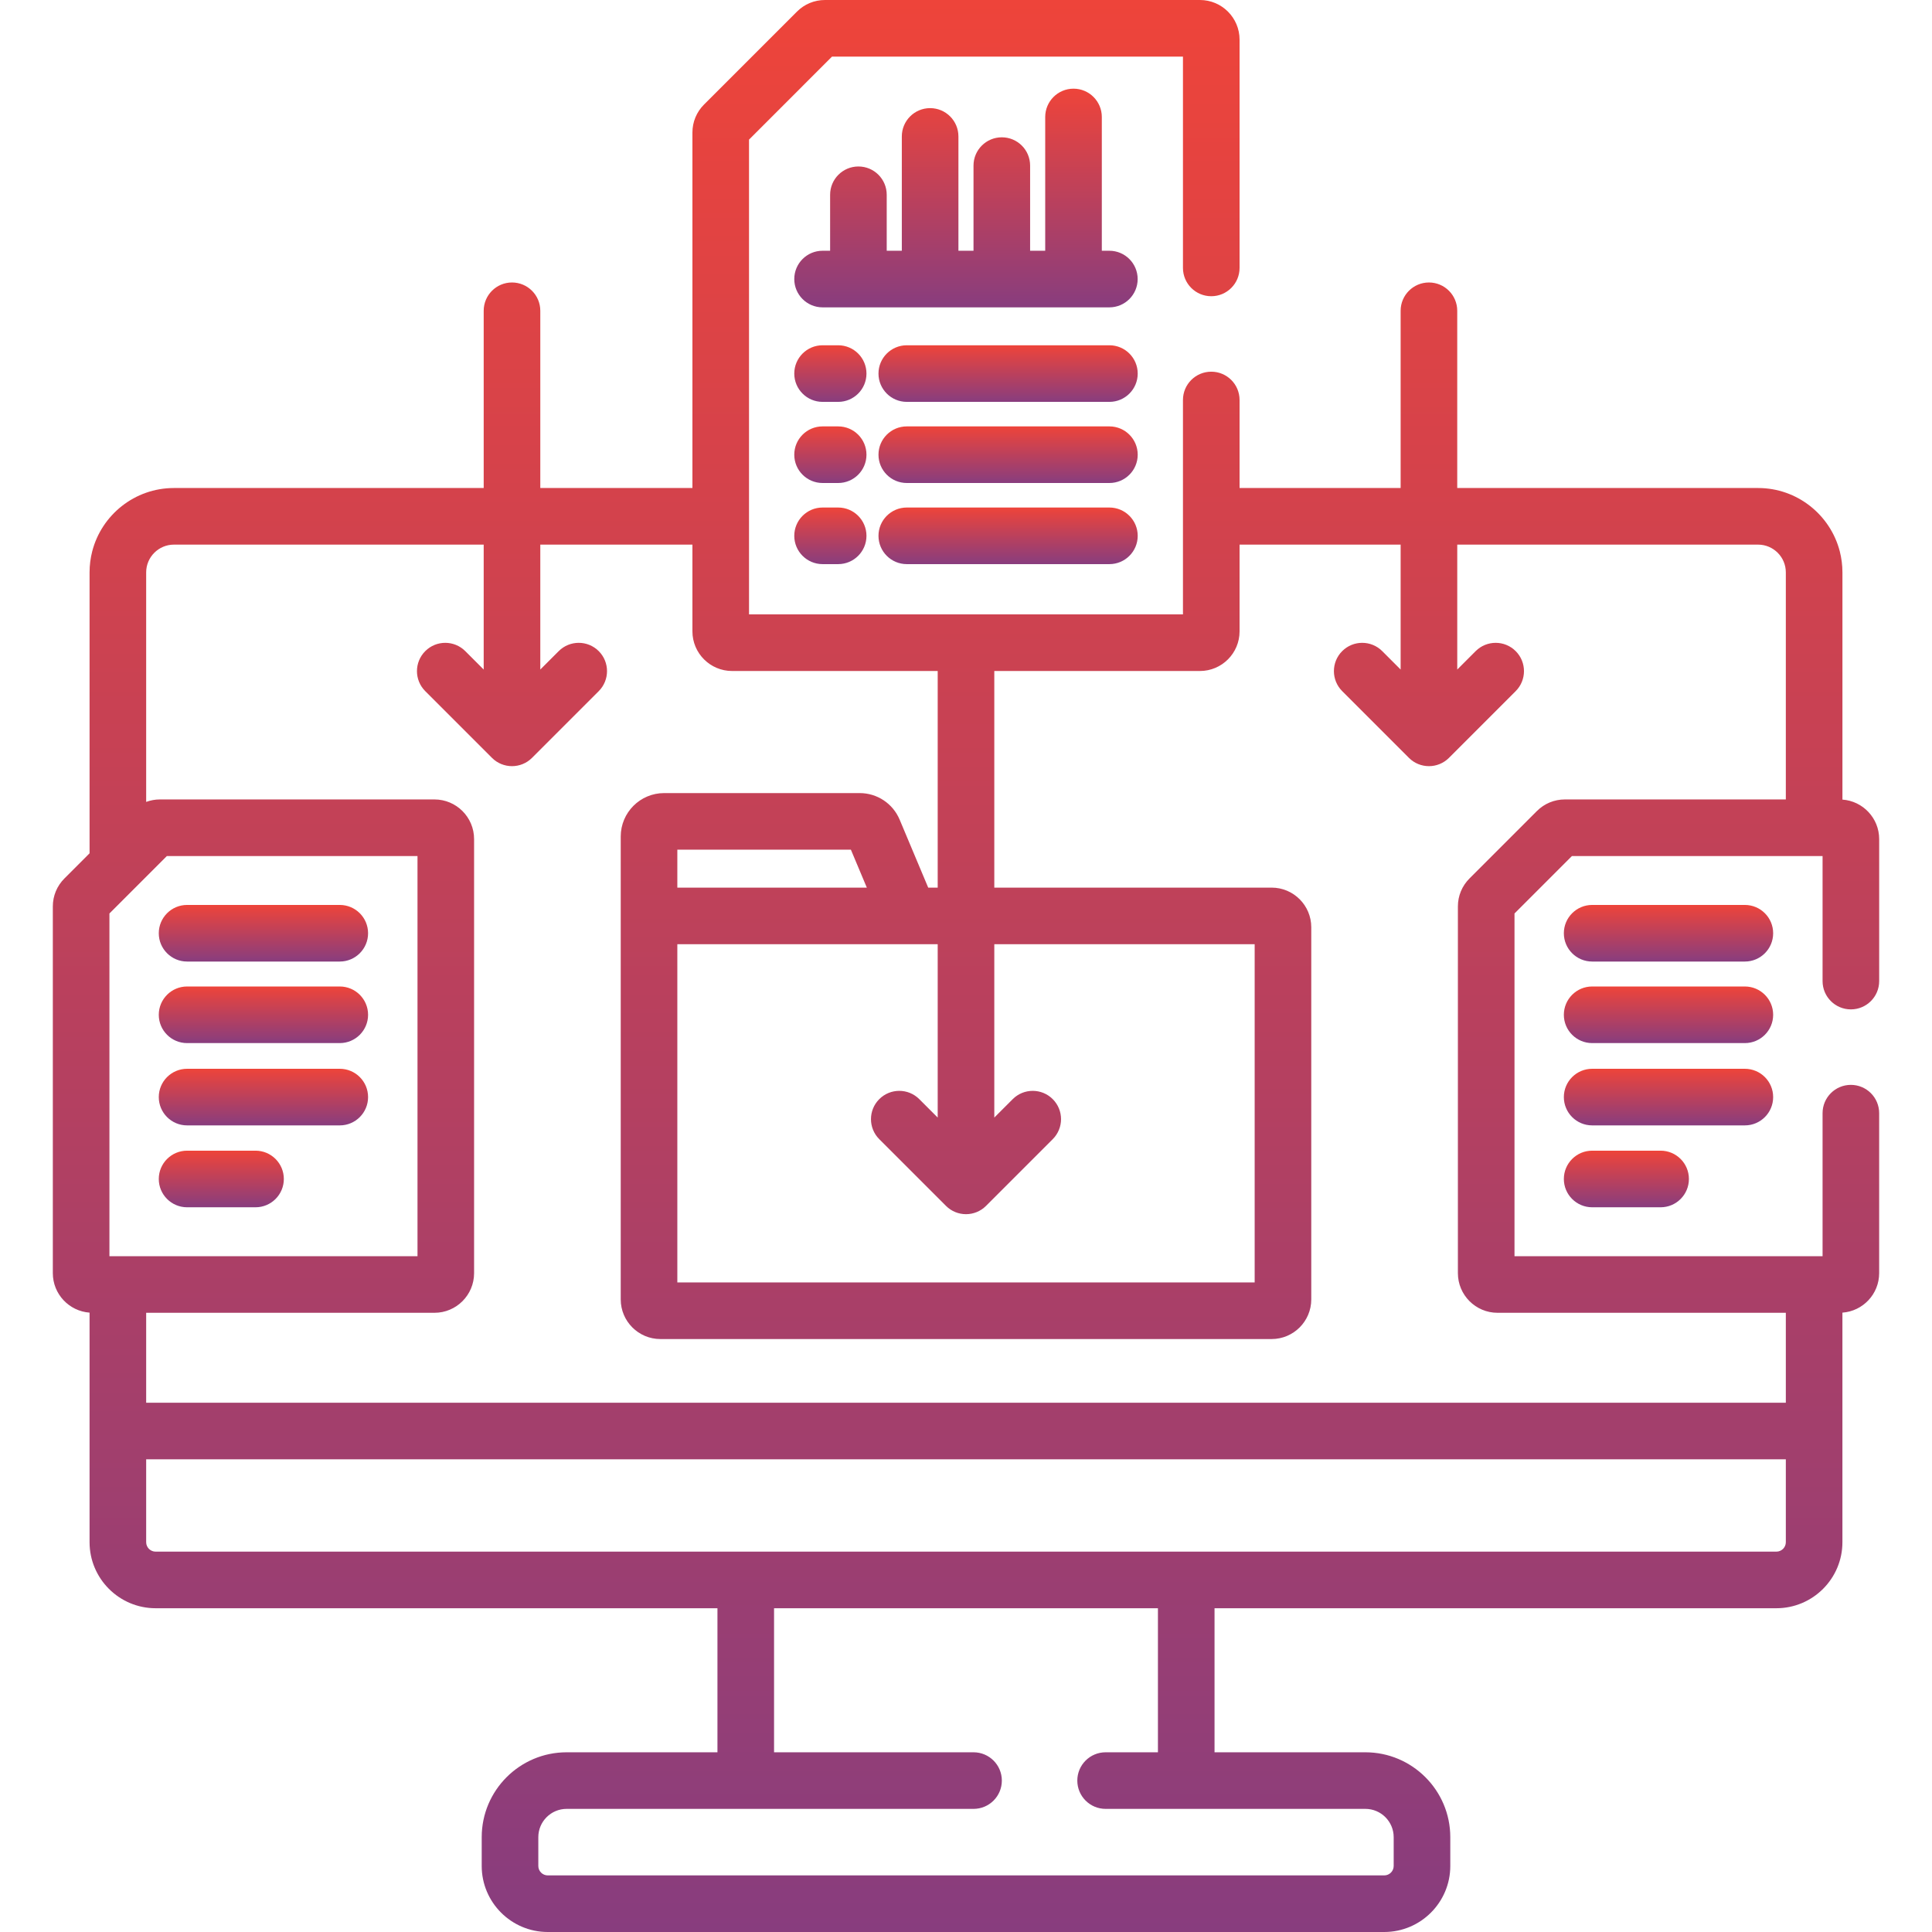 <svg xmlns="http://www.w3.org/2000/svg" width="114" height="114" viewBox="0 0 114 114" fill="none"><g clip-path="url(#clip0_1760_18307)"><path d="M109.213 59.56C110.135 59.56 110.883 58.813 110.883 57.891V49.51C110.883 48.278 109.924 47.268 108.715 47.181V33.774C108.715 33.345 108.66 32.929 108.558 32.531C108.004 30.386 106.053 28.796 103.737 28.796H85.986V18.338C85.986 17.416 85.239 16.668 84.316 16.668C83.394 16.668 82.646 17.416 82.646 18.338V28.796H73.142V23.602C73.142 22.679 72.395 21.932 71.472 21.932C70.55 21.932 69.802 22.679 69.802 23.602V36.253H44.197V8.237L49.094 3.34H69.802V15.809C69.802 16.731 70.55 17.479 71.472 17.479C72.395 17.479 73.142 16.731 73.142 15.809V2.338C73.142 1.049 72.094 0 70.805 0H48.679C48.054 0 47.467 0.243 47.026 0.685L41.542 6.168C41.101 6.61 40.857 7.197 40.857 7.822V28.796H31.881V18.338C31.881 17.416 31.133 16.668 30.211 16.668C29.289 16.668 28.541 17.416 28.541 18.338V28.796H10.263C7.947 28.796 5.995 30.386 5.442 32.531C5.34 32.929 5.285 33.345 5.285 33.774V50.35L3.803 51.833C3.361 52.274 3.117 52.861 3.117 53.486V75.125C3.117 76.356 4.075 77.366 5.285 77.454V91C5.285 93.148 7.033 94.896 9.182 94.896H42.334V103.396H33.434C30.671 103.396 28.424 105.643 28.424 108.405V110.104C28.424 112.252 30.172 114 32.321 114H81.679C83.827 114 85.576 112.252 85.576 110.104V108.405C85.576 105.643 83.328 103.396 80.566 103.396H71.665V94.896H104.818C106.966 94.896 108.714 93.148 108.714 91V77.454C109.924 77.367 110.882 76.357 110.882 75.125V65.684C110.882 64.761 110.135 64.014 109.212 64.014C108.29 64.014 107.543 64.761 107.543 65.684V74.123H89.365V53.901L92.754 50.512H107.543V57.891C107.543 58.813 108.29 59.56 109.213 59.56ZM57 71.644C57.427 71.644 57.855 71.481 58.181 71.155L62.118 67.218C62.771 66.565 62.771 65.508 62.118 64.856C61.466 64.204 60.409 64.204 59.757 64.856L58.67 65.943V55.715H74.033V75.672H39.967V55.715H55.33V65.943L54.243 64.856C53.591 64.204 52.534 64.204 51.882 64.856C51.23 65.508 51.23 66.566 51.882 67.218L55.819 71.155C56.145 71.481 56.572 71.644 57 71.644ZM39.967 52.375V50.137H50.208L51.148 52.375H39.967ZM6.457 53.901L9.846 50.512H24.635V74.123H6.457V53.901ZM80.566 106.735C81.487 106.735 82.236 107.484 82.236 108.405V110.104C82.236 110.41 81.986 110.66 81.679 110.66H32.321C32.014 110.66 31.764 110.41 31.764 110.104V108.405C31.764 107.484 32.513 106.735 33.434 106.735H57.445C58.367 106.735 59.115 105.988 59.115 105.065C59.115 104.143 58.367 103.396 57.445 103.396H45.674V94.896H68.325V103.396H65.238C64.316 103.396 63.568 104.143 63.568 105.065C63.568 105.988 64.316 106.735 65.238 106.735H80.566ZM105.375 91C105.375 91.306 105.125 91.556 104.818 91.556H9.181C8.875 91.556 8.625 91.306 8.625 91V86.109H105.375V91H105.375ZM105.375 47.172H92.339C91.715 47.172 91.128 47.415 90.686 47.857L86.711 51.833C86.269 52.274 86.025 52.861 86.025 53.486V75.125C86.025 76.414 87.074 77.463 88.363 77.463H105.375V82.769H8.625V77.463H25.637C26.926 77.463 27.974 76.414 27.974 75.125V49.51C27.974 48.221 26.926 47.172 25.637 47.172H9.431C9.151 47.172 8.88 47.224 8.625 47.317V33.774C8.625 32.871 9.36 32.136 10.263 32.136H28.541V39.507L27.454 38.42C26.802 37.768 25.744 37.768 25.093 38.42C24.44 39.072 24.44 40.13 25.093 40.782L29.03 44.719C29.356 45.045 29.784 45.208 30.211 45.208C30.638 45.208 31.066 45.045 31.392 44.719L35.329 40.782C35.981 40.129 35.981 39.072 35.329 38.42C34.677 37.768 33.62 37.768 32.968 38.42L31.881 39.507V32.136H40.857V37.255C40.857 38.544 41.906 39.593 43.195 39.593H55.33V52.375H54.77L53.086 48.367C52.686 47.413 51.76 46.797 50.725 46.797H39.187C37.775 46.797 36.627 47.946 36.627 49.358V76.674C36.627 77.963 37.675 79.012 38.965 79.012H75.035C76.324 79.012 77.373 77.963 77.373 76.674V54.713C77.373 53.424 76.324 52.375 75.035 52.375H58.67V39.593H70.805C72.094 39.593 73.142 38.544 73.142 37.255V32.136H82.646V39.507L81.56 38.42C80.907 37.768 79.85 37.768 79.198 38.42C78.546 39.072 78.546 40.129 79.198 40.781L83.136 44.719C83.462 45.045 83.889 45.208 84.317 45.208C84.744 45.208 85.171 45.045 85.498 44.719L89.435 40.781C90.087 40.129 90.087 39.072 89.435 38.42C88.783 37.768 87.726 37.768 87.073 38.42L85.987 39.507V32.136H103.737C104.641 32.136 105.375 32.871 105.375 33.774V47.172H105.375Z" fill="url(#paint0_linear_1760_18307)"></path><path d="M102.957 53.397H93.947C93.025 53.397 92.277 54.145 92.277 55.067C92.277 55.989 93.025 56.737 93.947 56.737H102.957C103.88 56.737 104.627 55.989 104.627 55.067C104.627 54.145 103.88 53.397 102.957 53.397Z" fill="url(#paint1_linear_1760_18307)"></path><path d="M102.957 58.209H93.947C93.025 58.209 92.277 58.957 92.277 59.879C92.277 60.801 93.025 61.549 93.947 61.549H102.957C103.88 61.549 104.627 60.801 104.627 59.879C104.627 58.957 103.88 58.209 102.957 58.209Z" fill="url(#paint2_linear_1760_18307)"></path><path d="M104.627 64.735C104.627 63.812 103.88 63.065 102.957 63.065H93.947C93.025 63.065 92.277 63.812 92.277 64.735C92.277 65.657 93.025 66.405 93.947 66.405H102.957C103.88 66.405 104.627 65.657 104.627 64.735Z" fill="url(#paint3_linear_1760_18307)"></path><path d="M93.947 67.897C93.025 67.897 92.277 68.645 92.277 69.567C92.277 70.489 93.025 71.237 93.947 71.237H97.987C98.909 71.237 99.656 70.489 99.656 69.567C99.656 68.645 98.909 67.897 97.987 67.897H93.947Z" fill="url(#paint4_linear_1760_18307)"></path><path d="M20.049 53.397H11.039C10.117 53.397 9.369 54.145 9.369 55.067C9.369 55.989 10.117 56.737 11.039 56.737H20.049C20.971 56.737 21.719 55.989 21.719 55.067C21.719 54.145 20.971 53.397 20.049 53.397Z" fill="url(#paint5_linear_1760_18307)"></path><path d="M20.049 58.209H11.039C10.117 58.209 9.369 58.957 9.369 59.879C9.369 60.801 10.117 61.549 11.039 61.549H20.049C20.971 61.549 21.719 60.801 21.719 59.879C21.719 58.957 20.971 58.209 20.049 58.209Z" fill="url(#paint6_linear_1760_18307)"></path><path d="M20.049 63.065H11.039C10.117 63.065 9.369 63.812 9.369 64.735C9.369 65.657 10.117 66.405 11.039 66.405H20.049C20.971 66.405 21.719 65.657 21.719 64.735C21.719 63.812 20.971 63.065 20.049 63.065Z" fill="url(#paint7_linear_1760_18307)"></path><path d="M15.078 67.897H11.039C10.117 67.897 9.369 68.645 9.369 69.567C9.369 70.489 10.117 71.237 11.039 71.237H15.078C16 71.237 16.748 70.489 16.748 69.567C16.748 68.645 16 67.897 15.078 67.897Z" fill="url(#paint8_linear_1760_18307)"></path><path d="M65.459 14.796H65.014V6.902C65.014 5.98 64.266 5.232 63.344 5.232C62.421 5.232 61.674 5.98 61.674 6.902V14.796H60.783V9.771C60.783 8.849 60.036 8.102 59.113 8.102C58.191 8.102 57.443 8.849 57.443 9.771V14.796H56.553V8.05C56.553 7.128 55.805 6.38 54.883 6.38C53.961 6.38 53.213 7.128 53.213 8.05V14.796H52.322V11.493C52.322 10.571 51.575 9.823 50.652 9.823C49.73 9.823 48.982 10.571 48.982 11.493V14.796H48.537C47.615 14.796 46.867 15.544 46.867 16.466C46.867 17.388 47.615 18.136 48.537 18.136H65.459C66.381 18.136 67.129 17.388 67.129 16.466C67.129 15.544 66.381 14.796 65.459 14.796Z" fill="url(#paint9_linear_1760_18307)"></path><path d="M49.457 20.373H48.537C47.615 20.373 46.867 21.121 46.867 22.043C46.867 22.965 47.615 23.713 48.537 23.713H49.457C50.379 23.713 51.127 22.965 51.127 22.043C51.127 21.121 50.379 20.373 49.457 20.373Z" fill="url(#paint10_linear_1760_18307)"></path><path d="M49.457 25.16H48.537C47.615 25.16 46.867 25.908 46.867 26.83C46.867 27.752 47.615 28.5 48.537 28.5H49.457C50.379 28.5 51.127 27.752 51.127 26.83C51.127 25.908 50.379 25.16 49.457 25.16Z" fill="url(#paint11_linear_1760_18307)"></path><path d="M49.457 29.947H48.537C47.615 29.947 46.867 30.695 46.867 31.617C46.867 32.539 47.615 33.287 48.537 33.287H49.457C50.379 33.287 51.127 32.539 51.127 31.617C51.127 30.695 50.379 29.947 49.457 29.947Z" fill="url(#paint12_linear_1760_18307)"></path><path d="M65.462 20.373H53.506C52.584 20.373 51.836 21.121 51.836 22.043C51.836 22.965 52.584 23.713 53.506 23.713H65.462C66.384 23.713 67.132 22.965 67.132 22.043C67.132 21.121 66.384 20.373 65.462 20.373Z" fill="url(#paint13_linear_1760_18307)"></path><path d="M65.462 25.16H53.506C52.584 25.16 51.836 25.908 51.836 26.83C51.836 27.752 52.584 28.5 53.506 28.5H65.462C66.384 28.5 67.132 27.752 67.132 26.83C67.132 25.908 66.384 25.16 65.462 25.16Z" fill="url(#paint14_linear_1760_18307)"></path><path d="M65.462 29.947H53.506C52.584 29.947 51.836 30.695 51.836 31.617C51.836 32.539 52.584 33.287 53.506 33.287H65.462C66.384 33.287 67.132 32.539 67.132 31.617C67.132 30.695 66.384 29.947 65.462 29.947Z" fill="url(#paint15_linear_1760_18307)"></path></g><defs><linearGradient id="paint0_linear_1760_18307" x1="57" y1="0" x2="57" y2="114" gradientUnits="userSpaceOnUse"><stop stop-color="#EE443A"></stop><stop offset="1" stop-color="#883D7E"></stop></linearGradient><linearGradient id="paint1_linear_1760_18307" x1="98.452" y1="53.397" x2="98.452" y2="56.737" gradientUnits="userSpaceOnUse"><stop stop-color="#EE443A"></stop><stop offset="1" stop-color="#883D7E"></stop></linearGradient><linearGradient id="paint2_linear_1760_18307" x1="98.452" y1="58.209" x2="98.452" y2="61.549" gradientUnits="userSpaceOnUse"><stop stop-color="#EE443A"></stop><stop offset="1" stop-color="#883D7E"></stop></linearGradient><linearGradient id="paint3_linear_1760_18307" x1="98.452" y1="63.065" x2="98.452" y2="66.405" gradientUnits="userSpaceOnUse"><stop stop-color="#EE443A"></stop><stop offset="1" stop-color="#883D7E"></stop></linearGradient><linearGradient id="paint4_linear_1760_18307" x1="95.967" y1="67.897" x2="95.967" y2="71.237" gradientUnits="userSpaceOnUse"><stop stop-color="#EE443A"></stop><stop offset="1" stop-color="#883D7E"></stop></linearGradient><linearGradient id="paint5_linear_1760_18307" x1="15.544" y1="53.397" x2="15.544" y2="56.737" gradientUnits="userSpaceOnUse"><stop stop-color="#EE443A"></stop><stop offset="1" stop-color="#883D7E"></stop></linearGradient><linearGradient id="paint6_linear_1760_18307" x1="15.544" y1="58.209" x2="15.544" y2="61.549" gradientUnits="userSpaceOnUse"><stop stop-color="#EE443A"></stop><stop offset="1" stop-color="#883D7E"></stop></linearGradient><linearGradient id="paint7_linear_1760_18307" x1="15.544" y1="63.065" x2="15.544" y2="66.405" gradientUnits="userSpaceOnUse"><stop stop-color="#EE443A"></stop><stop offset="1" stop-color="#883D7E"></stop></linearGradient><linearGradient id="paint8_linear_1760_18307" x1="13.059" y1="67.897" x2="13.059" y2="71.237" gradientUnits="userSpaceOnUse"><stop stop-color="#EE443A"></stop><stop offset="1" stop-color="#883D7E"></stop></linearGradient><linearGradient id="paint9_linear_1760_18307" x1="56.998" y1="5.232" x2="56.998" y2="18.136" gradientUnits="userSpaceOnUse"><stop stop-color="#EE443A"></stop><stop offset="1" stop-color="#883D7E"></stop></linearGradient><linearGradient id="paint10_linear_1760_18307" x1="48.997" y1="20.373" x2="48.997" y2="23.713" gradientUnits="userSpaceOnUse"><stop stop-color="#EE443A"></stop><stop offset="1" stop-color="#883D7E"></stop></linearGradient><linearGradient id="paint11_linear_1760_18307" x1="48.997" y1="25.16" x2="48.997" y2="28.5" gradientUnits="userSpaceOnUse"><stop stop-color="#EE443A"></stop><stop offset="1" stop-color="#883D7E"></stop></linearGradient><linearGradient id="paint12_linear_1760_18307" x1="48.997" y1="29.947" x2="48.997" y2="33.287" gradientUnits="userSpaceOnUse"><stop stop-color="#EE443A"></stop><stop offset="1" stop-color="#883D7E"></stop></linearGradient><linearGradient id="paint13_linear_1760_18307" x1="59.484" y1="20.373" x2="59.484" y2="23.713" gradientUnits="userSpaceOnUse"><stop stop-color="#EE443A"></stop><stop offset="1" stop-color="#883D7E"></stop></linearGradient><linearGradient id="paint14_linear_1760_18307" x1="59.484" y1="25.16" x2="59.484" y2="28.5" gradientUnits="userSpaceOnUse"><stop stop-color="#EE443A"></stop><stop offset="1" stop-color="#883D7E"></stop></linearGradient><linearGradient id="paint15_linear_1760_18307" x1="59.484" y1="29.947" x2="59.484" y2="33.287" gradientUnits="userSpaceOnUse"><stop stop-color="#EE443A"></stop><stop offset="1" stop-color="#883D7E"></stop></linearGradient><clipPath id="clip0_1760_18307"><rect width="114" height="114" fill="white"></rect></clipPath></defs></svg>